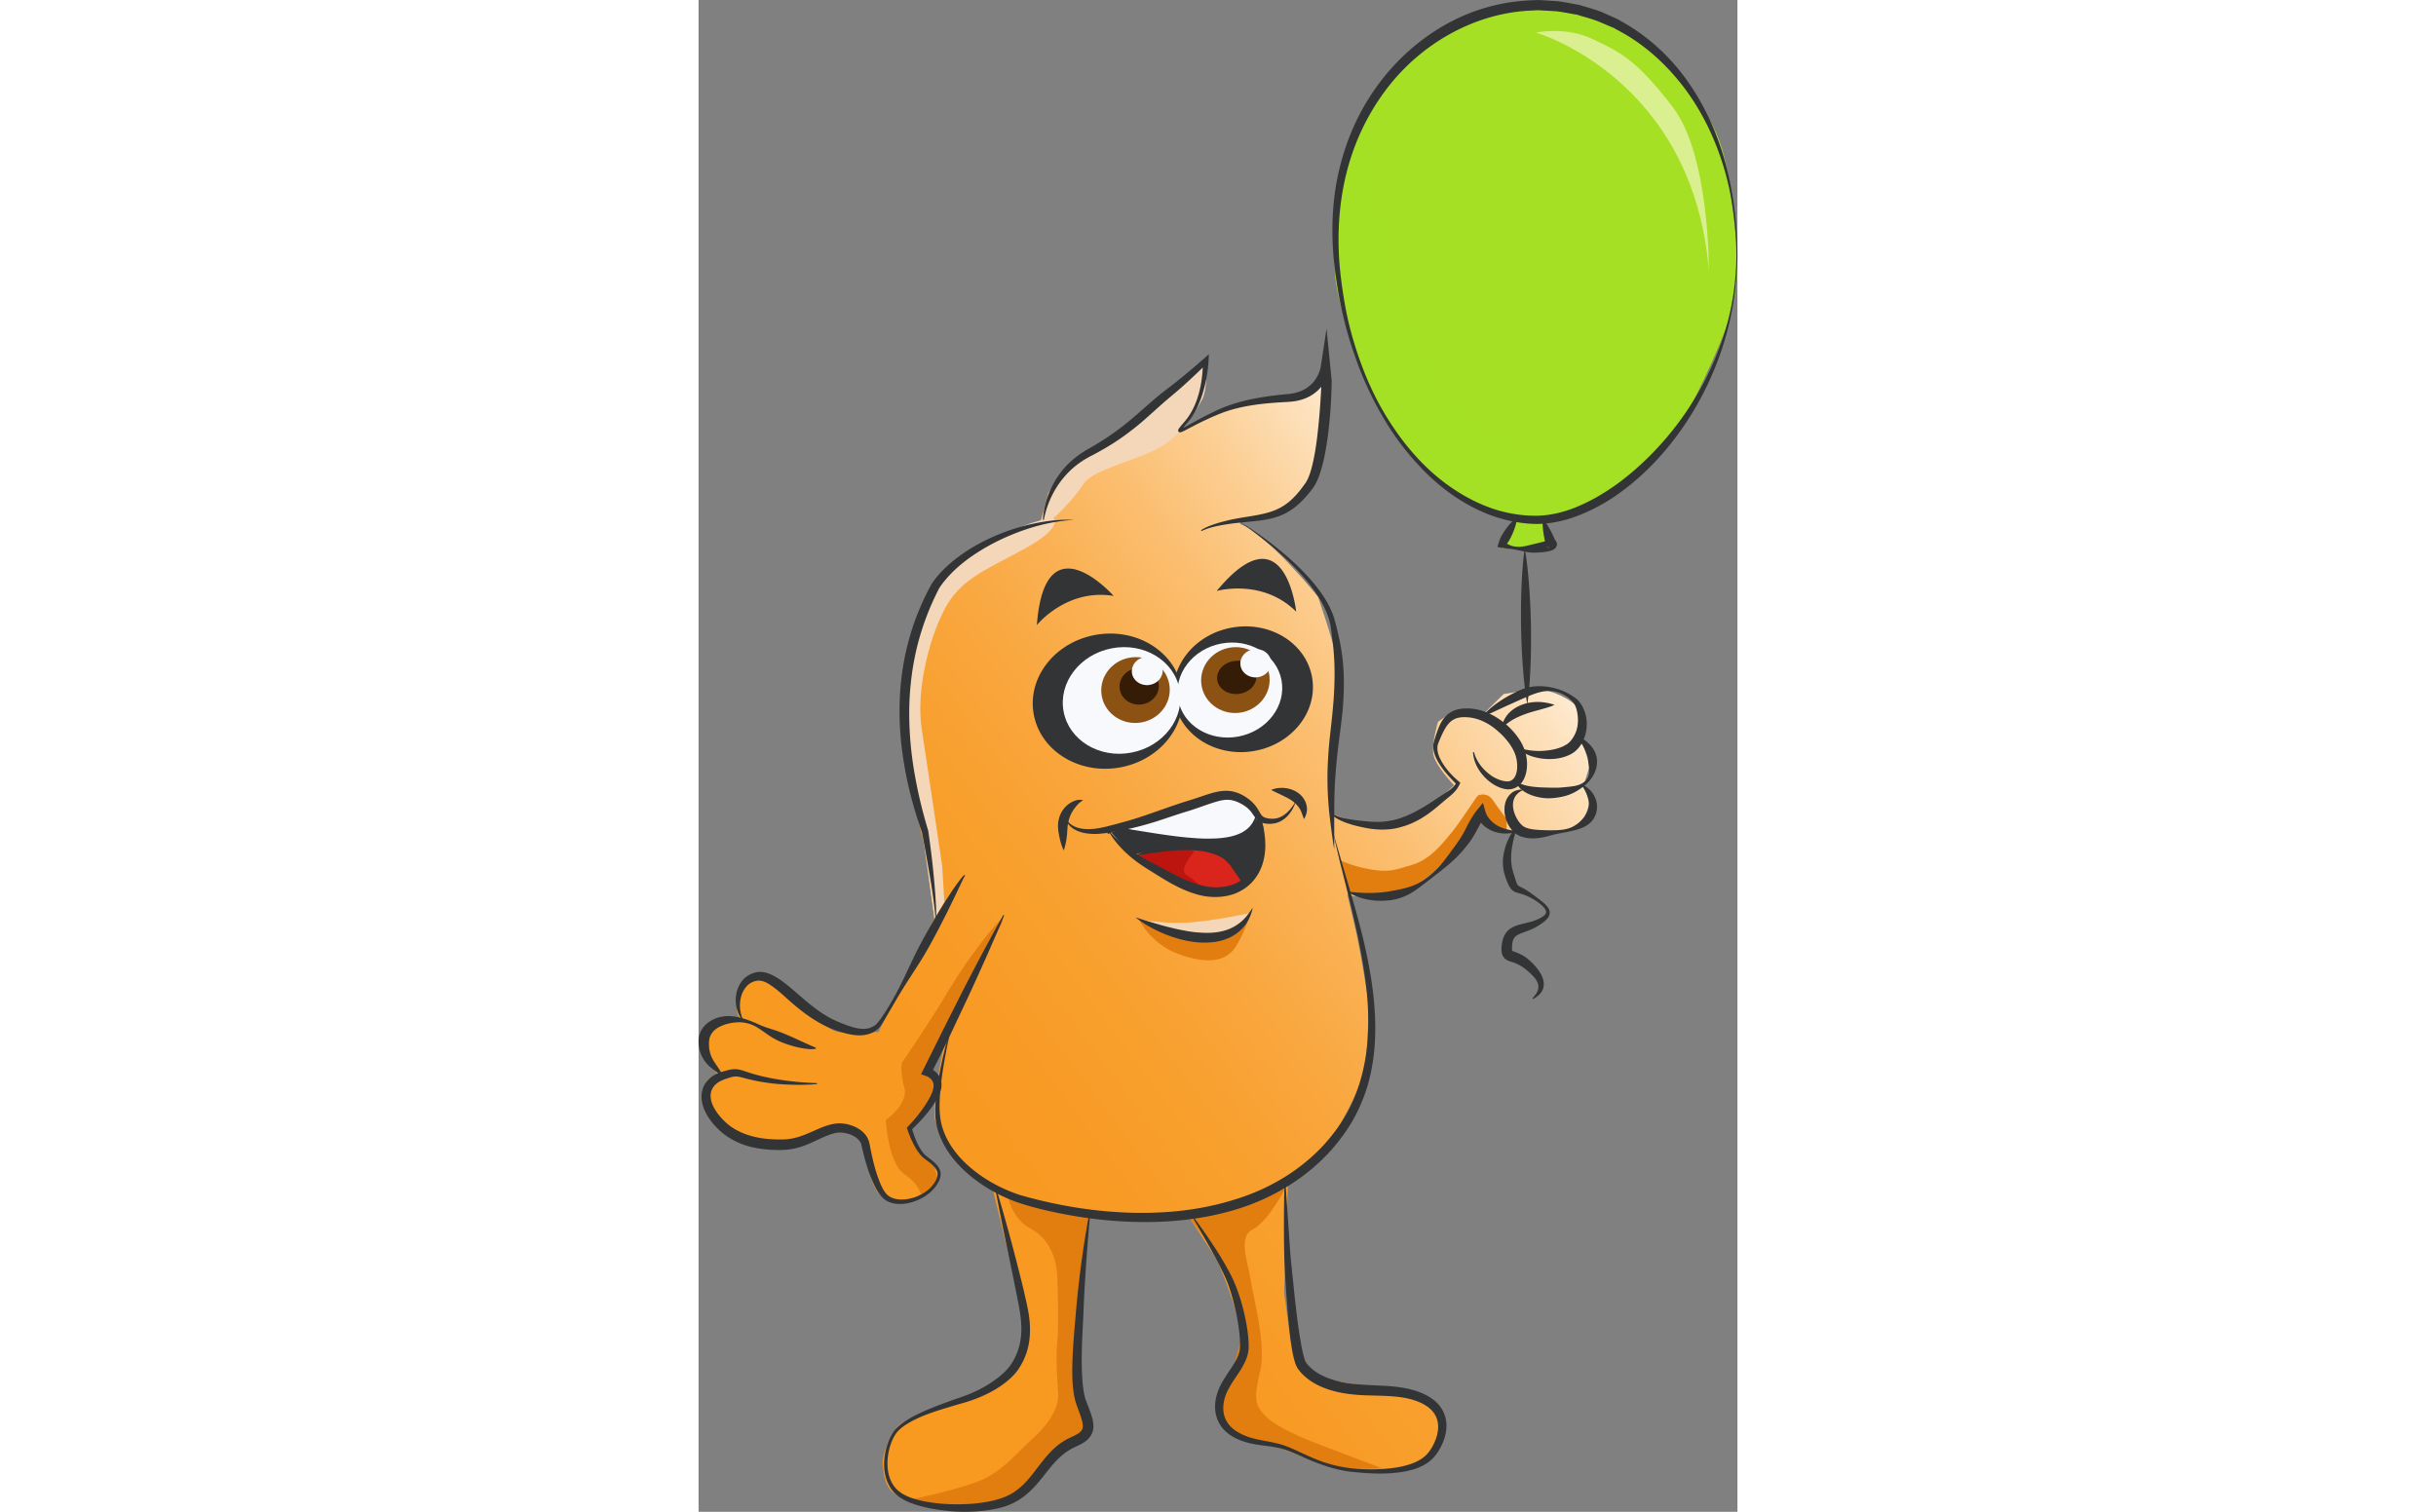 <svg xmlns="http://www.w3.org/2000/svg" viewBox="0 0 209.434 304.828" height="130"><rect x="0" y="0" width="209.434" height="304.828" fill="#808080" stroke="none"/><linearGradient id="a" gradientUnits="userSpaceOnUse" x1="35.863" y1="249.229" x2="189.636" y2="134.703"><stop offset=".025" stop-color="#f89920"/><stop offset=".205" stop-color="#f89a23"/><stop offset=".342" stop-color="#f89f2d"/><stop offset=".464" stop-color="#f9a63d"/><stop offset=".579" stop-color="#fab154"/><stop offset=".688" stop-color="#fbbf72"/><stop offset=".792" stop-color="#fcd097"/><stop offset=".892" stop-color="#fde3c1"/><stop offset=".988" stop-color="#fffaf2"/><stop offset=".99" stop-color="#fffaf3"/></linearGradient><path d="M109.182 104.821s7.595-.776 10.683-3.061c3.087-2.286 4.895-10.992 4.895-10.992l2.282-9.09-1.259-7.728s-1.278 5.57-5.918 6.06c-4.639.49-11.259 1.589-11.259 1.589l-7.907 3.116-3.719 1.948s2.201-5.661 3.719-7.608c1.52-1.948.875-5.104.875-5.104s-.629-.443-3.449 1.955c-2.822 2.399-10.433 8.904-10.654 9.084-.221.181-10.79 6.842-12.362 8.328-1.57 1.486-4.618 6.044-4.618 6.044l-1.593 6.111-9.559 3.142s-8.787 4.806-12.178 9.507c-3.39 4.7-6.285 19.004-6.285 19.004s-.054 12.319.888 17.176c.939 4.857 3.739 16.129 3.739 16.129l2.039 14.757-4.996 9.858-6.266 13.051s-6.224.215-8.019 0c-1.798-.215-4.924-3.03-7.152-4.871-2.232-1.84-7.398-6.901-9.375-6.374-1.976.527-3.316 1.564-3.646 2.254-.331.691-1.199 6.013.917 6.817 2.115.804-1.501-.766-4.091 0-2.592.766-3.61.12-4.017 2.612-.409 2.491-.418 3.301 0 4.147.417.846 3.194 4.289 3.194 4.289s-2.605-.258-2.846 2.396c-.239 2.654-.095 6.821 3.469 8.153 3.563 1.332 6.241 2.223 9.017 3.292 2.589.998 5.658-.27 7.77-1.213l.442-.199s4.156-1.299 6.806-1.11c2.651.188 3.844.438 4.301 2.522.458 2.083 1.914 9.434 3.919 10.407 2.003.974 2.821 1.959 4.844 1.098 2.019-.862 4.427-1.963 5.17-3.336.741-1.372 2.206-2.205.559-3.428-1.649-1.224-4.097-3.836-4.097-3.836l-1.797-4.198 6.192-7.129-1.011-3.42-.938-1.415 4.023-7.015s-3.075 14.251-2.226 17.301c.848 3.05 3.272 7.745 5.389 9.486 2.115 1.742 6.222 4.361 6.222 4.361s3.475 14.131 4.513 19.029c1.041 4.897 2.076 9.159 1.311 11.852-.767 2.692-2.873 6.89-5.808 8.553-2.934 1.663-8.324 3.643-9.841 4.159-1.519.516-8.014 2.858-9.39 4.382-1.376 1.524-3.096 5.674-2.965 7.402.129 1.728.32 5.185 2.972 6.413 2.654 1.228 7.906 2.585 11.021 2.563 3.112-.023 9.692-.441 11.923-2.119 2.229-1.677 4.06-5.955 7.009-7.304 2.95-1.349 6.367-4.63 6.367-4.63s2.031-1.922 1.43-3.239c-.603-1.317-2.725-10.956-2.071-14.871.652-3.915.816-10.609.816-10.609l.879-10.476.756-6.031s5.534.551 6.034.578c.498.026 8.655.047 8.655.047l5.565-.52s4.731 6.903 6.071 9.429c1.341 2.525 4.269 10.856 4.545 13.255.276 2.4.53 5.251-.486 6.96-1.017 1.709-3.629 4.997-3.943 7.06-.315 2.064.16 5.338 1.211 6.268 1.049.93 5.744 2.264 9.628 3.518 3.883 1.254 10.281 4.142 12.737 4.576 2.454.435 9.734 1.218 12.999.746 3.267-.471 7.035-4.28 7.529-6.247.492-1.967.961-5.326-1.325-6.796-2.285-1.469-4.571-2.612-8.979-3.428-4.408-.816-10.938-1.96-11.43-1.96-.489 0-5.061-1.959-5.061-1.959l-2.611-5.877-1.307-9.796.778-22.191 2.943-2.913 5.522-5.424s6.554-10.214 7.15-15.634c.599-5.421.655-12.286.655-12.286s-1.862-11.38-2.472-13.926c-.609-2.546-1.844-7.951-1.844-7.951s.524.662 4.315.485c3.791-.177 6.857-.92 7.531-1.242.674-.322 6.577-4.221 8.789-7.004 2.214-2.783 4.132-6.024 4.132-6.024l1.518-2.5s.277 2.042 2.492 2.8 5.847.851 5.847.851 3.944.637 4.396.506c.451-.131 6.38-.205 7.734-1.749s2.1-4.524 2.1-4.524l-1.182-3.571 1.219-4.016-1.287-3.923-1.525-1.666s1.691-4.82-.221-6.644c-1.914-1.825-6.068-3.265-7.842-3.093-1.773.171-6.5.97-6.5.97l-3.875 3.819s-5.112.444-5.765-.046c-.653-.489-3.591 1.826-3.591 1.826s-1.25 4.099-.952 6.442c.298 2.344 4.182 6.331 4.182 6.331s-3.049 2.952-6.077 5.686c-3.03 2.735-4.236 1.755-7.961 2.409-3.723.653-10.602-2.39-10.602-2.39l-.113-2.671s-.814-4.045-.363-8.504c.45-4.458 1.347-13.954 1.347-13.954s.685-2.896 0-6.471-3.654-12.086-3.654-12.086-10.042-12.572-15.699-14.676" fill="url(#a)"/><path d="M88.829 173.294s5.077 3.879 10.114 5.492c5.035 1.612 8.709.783 10.028 0 1.317-.782.896-5.816-4.987-7.544-5.883-1.729-13.286-.055-15.898 1.285" fill="#da251c"/><path d="M85.284 166.647s6.814 2.599 11.884 3.06c5.067.46 9.307.393 12.63-1.315 3.323-1.708 2.531-4.584 2.531-4.584s-1.439-3.688-5.222-3.453c-3.782.234-18.095 4.079-21.823 6.292z" fill="#f7f9fc"/><path fill="#333436" d="M82.484 167.043l4.859 5.485 7.651-2.464-9.71-2.974-2.8 1.071M112.465 165.16s-.547 1.456-2.668 3.232c-2.12 1.775-3.95 1.395-3.95 1.395l-1.863 1.456 3.123 3.114 2.69 3.927s3.442-3.396 3.71-5.756c.266-2.361 1.135-7.586-1.042-7.368z"/><path d="M99.904 171.719s-3.341 3.672-1.483 4.761c1.855 1.089 3.77 3.229 3.77 3.229l-14.104-6.924c-.001 0 8.617-3.652 11.817-1.066z" fill="#bc140f"/><path d="M101.314 80.917c-.476.69-2.933 5.916-7.754 8.945-4.821 3.028-13.967 4.552-16.032 7.816-2.066 3.266-5.983 6.82-5.983 6.82l-2.647.975s2.449-9.438 6.211-12.155c3.764-2.717 15.345-10.383 15.345-10.383l11.793-10.207c-.001 0 .597 5.97-.933 8.189zM88.739 185.31s4.064.943 9.324.737c5.261-.207 13.185-1.97 13.185-1.97s-4.005 11.587-22.509 1.233z" fill="#f4d7b8"/><path d="M71.545 104.498s2.176 1.757-5.878 6.176c-8.057 4.419-13.062 6.091-16.326 12.657-3.266 6.565-5.444 16.504-4.355 23.617 1.09 7.111 4.137 27.701 4.137 27.701l.434 7.273-2.014 3.265s-2.114-15.591-2.988-21.184c-.875-5.592-5.034-18.691-3.063-25.855 1.973-7.165 3.549-18.902 7.712-22.318 4.165-3.415 15.154-10.825 22.341-11.332z" fill="#f4d7b8"/><path d="M88.739 185.31s2.331 4.936 7.805 6.977c5.475 2.043 9.614 1.874 11.681-1.307 2.065-3.181 3.024-6.903 3.024-6.903s-1.613 9.628-22.51 1.233zM61.209 185.187c-.55.218-5.993 6.531-10.563 14.15-4.572 7.619-9.68 14.99-9.68 14.99s-.358 1.775.524 5.039c.883 3.264-3.754 6.474-3.754 6.474s.477 8.689 3.754 10.902c3.278 2.213 3.437 4.477 3.437 4.477s2.713-1.15 3.036-2.795c.323-1.644-.148-2.952-2.107-5.019-1.959-2.068-3.265-4.681-3.265-4.681l.544-1.959 4.505-4.44.518-4.22-1.758-2.551 7.294-15.455 7.516-14.051M129.15 173.323s2.145 1.243 6.063 1.928c3.918.684 4.897.249 8.707-.894 3.81-1.142 6.422-4.755 8.056-6.703 1.631-1.95 4.898-7.206 5.224-7.3.327-.092 1.851-.637 2.94.996 1.086 1.633 2.78 3.809 2.78 3.809v2.727l-4.751-1.911s-2.122 1.178-3.265 2.811c-1.145 1.632-3.358 3.978-5.249 5.571-1.891 1.593-3.606 3.66-6.534 4.893-2.929 1.233-6.276 1.561-6.276 1.561l-5.713-.738-1.982-6.75zM118.249 239.687s-3.512 6.725-6.524 8.193c-3.013 1.47-1.042 6.368-.476 9.959.564 3.591 3.178 13.225 2.034 18.286-1.142 5.061-1.488 6.857.888 9.306 2.378 2.449 8.503 4.898 10.665 5.714 2.162.816 12.938 4.898 12.938 4.898s-6.368.654-10.939-.816c-4.57-1.469-11.331-3.87-11.331-3.87l-7.659-2.522s-3.343-3.517-3.262-5.39c.082-1.874 2.987-6.993 2.987-6.993l1.797-6.368-1.307-8.979-3.478-7.838-6.104-8.4 19.771-5.18zM62.344 241.218s.815 4.54 4.57 6.498c3.756 1.959 5.226 6.041 5.389 9.469.163 3.428.326 10.286 0 13.551-.327 3.266.053 7.837.189 10.286.137 2.449-1.307 5.551-5.074 8.98-3.769 3.428-6.543 7.183-11.769 8.979-5.224 1.797-13.083 3.44-13.083 3.44s10.321 2.169 14.967 1.162c4.648-1.009 10.63-5.822 10.63-5.822l5.118-5.962 5.555-3.266-2.451-6.693.109-18.125 2.342-18.891-16.492-3.606z" fill="#e27e10"/><path d="M164.909 104.498c-.947-.164-2.974 6.024-2.974 6.024s4.808.368 6.911 0c2.101-.368 2.976-.925 2.976-.925l-1.349-4.125s6.946-.669 13.626-6.058c6.681-5.389 10.766-9.312 13.097-12.637 2.329-3.326 8.913-16.803 10.791-23.255 2.601-8.945 1.041-16.874-.303-27.114-1.342-10.24-5.395-14.337-5.395-14.337l-7.363-9.951s-7.092-7.482-11.309-7.982c-4.213-.5-4.55-3.108-11.544-2.991-6.992.118-18.499 1.769-24.511 6.871-6.011 5.102-14.757 16.358-16.333 21.831-1.577 5.473-3.475 19.893-2.874 26.066.602 6.171 5.367 19.022 6.41 21.262 1.04 2.241 6.748 11.982 8.817 14.263 2.069 2.282 7.578 7.352 9.905 8.678 2.329 1.326 11.422 4.38 11.422 4.38z" fill="#a5e024"/><path d="M135.72 21.574s.255 24.25 3.194 34.341c2.939 10.09 13.866 29.832 23.021 33.185 9.153 3.354 13.877 2.74 20.407.762 6.529-1.979 18.66-9.507 20.962-14.706 2.303-5.199-6.758 16.155-15.41 21.379-8.654 5.225-10.475 7.757-14.299 8.286-3.825.53-6.354.651-6.354.651l-.692 5.049h-4.614l2.486-5.701s-4.816-.766-7.874-2.735c-3.06-1.969-10.255-7.578-12.965-10.646-2.709-3.067-10.872-16.945-11.689-20.864-.814-3.917-4.447-22.456-3.538-27.917.907-5.461 4.17-20.616 7.365-21.084z" opacity=".5" fill="#a5e024"/><path d="M203.667 54.578s.227-23.23-7.283-33.003c-7.512-9.772-10.696-11.078-16.124-13.691-5.428-2.613-11.413-1.306-11.413-1.306s31.656 9.143 34.82 48z" fill="#daef8f"/><g><path d="M75.723 104.821c-5.332.298-10.48 1.883-15.21 4.168-2.362 1.154-4.621 2.51-6.69 4.088-2.059 1.584-3.924 3.423-5.319 5.529l.042-.07a53.568 53.568 0 0 0-4.445 11.683c-1.004 4.05-1.526 8.216-1.622 12.397-.075 4.182.254 8.379.926 12.529a95.832 95.832 0 0 0 2.881 12.307l.018.06.005.032c.447 3.156.851 6.308 1.139 9.48.15 1.584.275 3.171.369 4.76.098 1.587.13 3.188.01 4.773-.023-1.589-.232-3.162-.424-4.735a135.916 135.916 0 0 0-.701-4.702c-.534-3.124-1.077-6.251-1.68-9.356l.023.092c-1.408-4.04-2.585-8.18-3.364-12.411-.788-4.227-1.225-8.539-1.155-12.863.045-4.321.589-8.651 1.683-12.845 1.068-4.2 2.707-8.249 4.798-12.031l.025-.045.017-.025c1.593-2.319 3.671-4.181 5.884-5.764 2.22-1.586 4.622-2.872 7.107-3.926a40.768 40.768 0 0 1 7.699-2.411c2.628-.547 5.316-.846 7.984-.714zM108.505 104.821a72.872 72.872 0 0 1 7.693 5.328c2.446 1.943 4.79 4.035 6.893 6.377 2.075 2.346 4.003 4.946 5.021 8.037.451 1.59.805 3.059 1.131 4.62.303 1.548.568 3.12.687 4.704.276 3.167.172 6.343-.097 9.482-.323 3.154-.799 6.203-1.119 9.277a145.61 145.61 0 0 0-.386 4.614 108.1 108.1 0 0 0-.167 4.633l-.019 4.665c.009 1.559.029 3.121-.006 4.685-.254-1.544-.46-3.091-.66-4.641-.205-1.55-.389-3.106-.498-4.672a64.563 64.563 0 0 1-.041-9.433c.168-3.143.645-6.259.905-9.311.303-3.066.436-6.136.348-9.193-.067-1.528-.16-3.056-.355-4.583l-.296-2.301c-.097-.787-.224-1.519-.444-2.231-.876-2.876-2.612-5.493-4.574-7.859-1.979-2.371-4.226-4.53-6.587-6.548-2.374-2.005-4.837-3.919-7.429-5.65zM97.463 139.128c1.094 7.423-4.718 14.447-12.994 15.689-8.272 1.244-15.865-3.769-16.964-11.192-1.098-7.42 4.717-14.448 12.994-15.688 8.268-1.243 15.866 3.768 16.964 11.191z" fill="#333436"/><path d="M123.734 136.879c1.02 6.911-4.395 13.443-12.091 14.6-7.691 1.156-14.759-3.504-15.78-10.411-1.021-6.905 4.388-13.442 12.085-14.597 7.697-1.155 14.76 3.504 15.786 10.408z" fill="#333436"/><path d="M96.975 138.989c1.094 5.81-3.248 11.521-9.705 12.759-6.453 1.24-12.577-2.464-13.677-8.274-1.097-5.806 3.249-11.52 9.705-12.754 6.458-1.242 12.579 2.458 13.677 8.269z" fill="#f7f9fc"/><path d="M117.518 137.138c.975 5.171-2.895 10.26-8.643 11.362-5.753 1.105-11.207-2.195-12.181-7.365-.978-5.176 2.891-10.262 8.642-11.368 5.754-1.101 11.206 2.199 12.182 7.371z" fill="#f7f9fc"/><path d="M115.102 136.448c.352 3.648-2.442 6.908-6.244 7.282-3.795.37-7.161-2.286-7.514-5.932-.346-3.647 2.445-6.906 6.24-7.278 3.802-.373 7.166 2.283 7.518 5.928zM94.965 138.459c.351 3.648-2.441 6.908-6.244 7.281-3.794.37-7.16-2.285-7.514-5.931-.347-3.647 2.444-6.906 6.241-7.278 3.801-.374 7.165 2.283 7.517 5.928z" fill="#8c5214"/><path d="M112.44 136.205c.177 1.84-1.449 3.499-3.627 3.718-2.181.211-4.094-1.106-4.271-2.944-.179-1.843 1.446-3.503 3.629-3.721 2.181-.211 4.093 1.105 4.269 2.947zM92.778 137.987c.194 2.03-1.415 3.841-3.595 4.061-2.182.211-4.109-1.257-4.304-3.285-.196-2.032 1.413-3.846 3.596-4.063 2.181-.211 4.107 1.258 4.303 3.287z" fill="#351c06"/><path d="M115.424 133.425c.153 1.571-1.111 2.981-2.822 3.149-1.71.166-3.218-.973-3.369-2.541-.151-1.575 1.113-2.982 2.822-3.152 1.711-.167 3.221.971 3.369 2.544zM93.548 134.981c.152 1.573-1.113 2.982-2.824 3.151-1.71.166-3.216-.974-3.367-2.541-.152-1.575 1.111-2.983 2.822-3.152 1.711-.168 3.219.969 3.369 2.542z" fill="#f7f9fc"/><path d="M104.452 119.161s9.172-2.622 16.028 4.17c0 0-2.229-20.85-16.028-4.17zM68.201 126.034s5.961-7.444 15.484-5.876c0 0-13.886-15.715-15.484 5.876zM69.412 104.814c.255-3.953 1.91-7.851 4.68-10.835 1.376-1.478 3.098-2.715 4.823-3.654a58.439 58.439 0 0 0 4.882-3.125c3.174-2.205 5.921-4.907 8.984-7.456 1.568-1.274 3.113-2.376 4.621-3.632 1.509-1.232 3-2.503 4.459-3.793l1.022-.905-.072 1.314a27.95 27.95 0 0 1-1.059 6.169 19.589 19.589 0 0 1-1.073 2.934c-.408.961-.949 1.866-1.558 2.72-.326.412-.653.831-.986 1.209l-.484.584-.222.292c-.065.077-.144.24-.13.194-.004.026.013-.105-.036-.152-.037-.05-.087-.109-.159-.118-.055-.015-.053-.002-.043-.008.032-.008.08-.025.133-.047a5.17 5.17 0 0 0 .326-.152l.67-.353 1.349-.738c1.81-.981 3.625-1.932 5.519-2.793 3.841-1.664 7.993-2.399 12.091-2.855l1.54-.148c.501-.047.956-.106 1.42-.212.917-.203 1.784-.548 2.53-1.054a6.456 6.456 0 0 0 1.86-1.915c.474-.738.829-1.677.947-2.453l1.153-7.566.754 7.611.28 2.825.004.038-.001.062c-.059 3.883-.315 7.727-.841 11.581-.279 1.924-.599 3.848-1.121 5.763-.267.956-.573 1.911-1.01 2.859a8.35 8.35 0 0 1-.808 1.405c-.306.389-.598.786-.916 1.168-1.272 1.514-2.761 2.954-4.592 3.909-1.835.948-3.843 1.32-5.758 1.541-1.933.225-3.825.356-5.708.625-1.864.293-3.788.614-5.476 1.424l-.117-.162c.828-.56 1.737-.897 2.656-1.212.92-.308 1.856-.558 2.799-.78 1.884-.462 3.815-.691 5.673-1.032 1.865-.331 3.668-.807 5.203-1.722 1.547-.897 2.817-2.227 3.94-3.691l.821-1.124c.213-.338.414-.697.577-1.109.337-.807.59-1.693.804-2.591.43-1.801.721-3.669.949-5.544.45-3.753.716-7.569.884-11.35l.003.099-.155-2.834 1.907.045c-.223 1.245-.667 2.24-1.302 3.222a7.871 7.871 0 0 1-2.461 2.389c-.978.607-2.068.981-3.158 1.176-.54.101-1.106.15-1.626.178l-1.524.092c-4.044.257-8.109.728-11.879 2.175-1.881.734-3.738 1.613-5.549 2.548l-1.362.711-.692.355a5.175 5.175 0 0 1-.372.168 1.612 1.612 0 0 1-.231.075c-.05.009-.116.027-.232.006-.095-.028-.193-.083-.233-.169-.052-.078-.058-.241-.046-.245.081-.295.164-.34.244-.472l.246-.317.502-.594c.352-.385.645-.782.951-1.176 2.317-3.289 3.038-7.52 3.058-11.463l.95.409a140.73 140.73 0 0 1-4.287 4.071c-1.435 1.337-3.012 2.612-4.456 3.848-1.446 1.279-2.888 2.609-4.385 3.908a57.594 57.594 0 0 1-4.734 3.635c-1.647 1.123-3.369 2.126-5.12 3.056-1.748.874-3.307 1.866-4.682 3.192-2.743 2.597-4.647 6.159-5.358 9.981l-.2-.015zM77.528 161.351c-.911.528-1.495 1.283-1.99 2.003a6.767 6.767 0 0 0-.978 2.327 3.696 3.696 0 0 0-.114.626c-.047.209-.054.427-.071.647-.049.423-.05.985-.113 1.473-.114 1.011-.278 2.025-.652 3.047-.463-.986-.716-1.981-.919-2.978-.092-.517-.184-.958-.213-1.54a5.676 5.676 0 0 1 .133-1.717 5.306 5.306 0 0 1 1.781-2.952c.882-.7 2.028-1.233 3.136-.936z" fill="#333436"/><path d="M73.854 164.568c.352 1.057 1.225 1.819 2.192 2.185.973.384 2.042.466 3.094.401 1.055-.035 2.109-.267 3.147-.509 1.058-.278 2.125-.541 3.176-.841 4.227-1.118 8.242-2.765 12.513-4.128 1.052-.322 2.077-.646 3.122-1.001 1.046-.343 2.096-.726 3.253-.984 1.139-.266 2.465-.359 3.702-.016 1.236.341 2.257.958 3.202 1.732.463.397.899.855 1.241 1.36.349.495.613 1.027.863 1.407.253.374.524.593.97.731.427.122.981.202 1.456.173.985.01 1.947-.46 2.742-1.149.798-.695 1.455-1.595 1.955-2.579-.306 1.063-.807 2.095-1.562 2.969-.738.869-1.815 1.581-3.047 1.736-.621.096-1.183.071-1.828-.038-.634-.102-1.33-.531-1.729-1.049-.411-.504-.659-.955-.979-1.339a5.435 5.435 0 0 0-1.057-1.004c-.799-.561-1.747-1.042-2.649-1.25-.912-.205-1.848-.114-2.841.158-1.981.537-4.1 1.411-6.221 2.051-2.091.623-4.149 1.364-6.27 2.041-2.125.66-4.288 1.259-6.471 1.689a74.642 74.642 0 0 1-3.278.607c-1.128.148-2.262.29-3.416.208-1.141-.077-2.316-.294-3.332-.883-1.019-.554-1.81-1.57-1.948-2.678z" fill="#333436"/><path d="M115.438 159.283c.867-.396 1.796-.471 2.72-.392.92.101 1.863.38 2.693.97.829.576 1.497 1.503 1.712 2.509.253 1.012-.039 2.01-.518 2.79-.348-.897-.524-1.66-.954-2.237-.383-.583-.834-1.022-1.393-1.429-.559-.404-1.231-.742-1.944-1.089-.719-.353-1.483-.685-2.316-1.122zM113.46 165.16c.54 1.852.848 3.795.786 5.782-.08 1.972-.563 4.033-1.756 5.768-1.141 1.764-2.97 3.065-5.004 3.689-2.004.584-4.17.598-6.168.157-4.026-.941-7.327-3.161-10.56-5.176-3.307-2.009-6.434-4.684-8.274-8.108 2.529 2.928 5.691 5.036 9.056 6.758 1.713.884 3.363 1.848 5.061 2.652 1.68.833 3.392 1.553 5.145 1.922 1.74.419 3.53.403 5.231-.023 1.662-.413 3.171-1.415 4.255-2.784 1.098-1.371 1.747-3.123 2.043-4.955.321-1.839.292-3.754.185-5.682zM88.086 184.97c2.174.684 4.3 1.343 6.433 1.904 1.072.258 2.131.534 3.203.718 1.066.204 2.133.38 3.197.435 2.116.173 4.247.041 6.139-.75a8.958 8.958 0 0 0 2.61-1.681c.783-.732 1.421-1.63 2.056-2.585a9.196 9.196 0 0 1-1.306 3.219 8.383 8.383 0 0 1-2.657 2.441c-1.052.635-2.243 1.002-3.427 1.216-1.193.189-2.39.204-3.568.134-2.354-.198-4.611-.809-6.738-1.671-2.123-.868-4.148-1.961-5.942-3.38z" fill="#333436"/><path d="M88.086 172.528c1.881-1.135 3.954-1.91 6.095-2.439 2.144-.53 4.389-.757 6.663-.561 2.245.252 4.614.982 6.351 2.636.866.807 1.517 1.807 1.961 2.854.435 1.058.61 2.176.642 3.267-.466-.999-.883-1.972-1.505-2.799a9.15 9.15 0 0 0-2.092-2.118 9.095 9.095 0 0 0-2.629-1.268 13.493 13.493 0 0 0-2.929-.583c-2.017-.212-4.102-.096-6.196.104-2.097.223-4.203.552-6.361.907zM61.619 184.579c-1.12 2.714-2.303 5.397-3.479 8.084a626.618 626.618 0 0 1-3.632 8.008l-3.746 7.951a209.269 209.269 0 0 1-3.913 7.867l-.522-1.222c.76.285 1.329.663 1.845 1.257.501.581.809 1.381.808 2.138.009.758-.202 1.439-.464 2.053-.273.58-.572 1.131-.91 1.649a23.822 23.822 0 0 1-2.221 2.906 34.574 34.574 0 0 1-2.532 2.592l.129-.472c.377 1.411.9 2.837 1.637 4.096.374.629.791 1.218 1.36 1.645.583.466 1.211.901 1.778 1.461.558.532 1.086 1.323 1.042 2.205-.028.867-.428 1.611-.869 2.249-.913 1.311-2.228 2.263-3.659 2.896-1.435.617-3.026.99-4.661.746-.809-.117-1.64-.426-2.304-1.006-.653-.579-1.093-1.27-1.489-1.957-1.47-2.801-2.284-5.75-2.961-8.762l-.011-.081c-.38-1.796-3.402-2.929-5.465-2.379-2.29.55-4.618 2.185-7.391 2.908-1.362.385-2.904.51-4.238.462a24.561 24.561 0 0 1-4.15-.4c-2.758-.492-5.51-1.739-7.579-3.748-1.033-.991-1.937-2.111-2.607-3.436-.65-1.304-1.073-2.913-.643-4.52.417-1.62 1.766-2.828 3.146-3.358.723-.3 1.308-.449 2.021-.641.674-.178 1.534-.279 2.299-.091.746.169 1.342.409 1.974.603a37.26 37.26 0 0 0 1.885.548c1.271.333 2.557.595 3.86.803 2.602.441 5.253.67 7.907.76l.008.2c-2.668.218-5.35.174-8.032-.041a41.483 41.483 0 0 1-4.004-.571 37.316 37.316 0 0 1-1.983-.442c-.651-.158-1.314-.365-1.876-.45-.548-.089-1.042-.001-1.646.174-.564.176-1.262.403-1.756.644-1.067.478-1.827 1.316-2.058 2.312-.239 1.002.054 2.154.617 3.185.572 1.033 1.38 1.999 2.277 2.835 1.794 1.695 4.13 2.656 6.588 3.135 1.234.237 2.506.347 3.79.373 1.325.033 2.466-.018 3.681-.327 1.197-.295 2.371-.785 3.581-1.319 1.208-.527 2.467-1.13 3.934-1.441.73-.144 1.515-.218 2.29-.098.779.096 1.45.299 2.161.597 1.371.614 2.747 1.704 3.046 3.583l-.011-.081c.553 2.892 1.216 5.872 2.409 8.513.32.64.677 1.26 1.137 1.709.457.446 1.086.731 1.762.863 1.36.278 2.853.039 4.204-.483 1.337-.554 2.601-1.391 3.427-2.574.419-.587.756-1.247.779-1.905.047-.661-.347-1.261-.866-1.75-.516-.499-1.14-.924-1.744-1.392-.646-.485-1.158-1.124-1.573-1.779-.827-1.33-1.431-2.738-1.938-4.214l-.085-.247.214-.226c1.594-1.686 3.095-3.54 4.216-5.524.282-.494.518-1.006.721-1.513.173-.487.277-.976.243-1.408a1.854 1.854 0 0 0-.477-1.106c-.26-.305-.733-.579-1.085-.696l-.97-.321.447-.901 3.907-7.869 3.952-7.846a625.68 625.68 0 0 1 4.066-7.789c1.389-2.579 2.772-5.162 4.219-7.713l.183.089z" fill="#333436"/><path d="M23.681 211.433c-.818.218-1.525.079-2.261.002a17.21 17.21 0 0 1-2.138-.443c-1.395-.388-2.772-.858-4.038-1.569-1.267-.699-2.411-1.674-3.621-2.381a7.032 7.032 0 0 0-3.965-.899c-1.35.092-2.641.438-3.684 1.032-.522.296-.965.677-1.26 1.117a2.902 2.902 0 0 0-.563 1.419c-.057.239-.046.558-.055.872.015.305.018.617.068.913.082.601.254 1.182.523 1.753.27.572.646 1.128 1.052 1.716.4.578.865 1.22 1.059 1.959l-.179.09c-.951-1.001-2.283-1.618-3.265-2.925a6.236 6.236 0 0 1-1.083-2.174c-.13-.393-.178-.796-.233-1.196-.036-.397-.064-.789-.008-1.257.012-.451.181-.888.32-1.319.21-.404.411-.819.722-1.143.27-.364.625-.618.952-.9.362-.219.712-.468 1.097-.612.747-.359 1.54-.513 2.317-.601a8.99 8.99 0 0 1 2.297.163c1.485.299 2.855.808 4.183 1.418 1.305.623 2.675.984 4.01 1.437 2.617.947 5.153 2.287 7.697 3.335l.056.193z" fill="#333436"/><path d="M53.717 176.577c-.153.218-.354.623-.512.948l-.498 1.037-.99 2.082a191.064 191.064 0 0 1-2.031 4.141c-1.387 2.744-2.806 5.473-4.391 8.113-1.609 2.627-3.352 5.18-4.94 7.818l-2.332 3.994c-.392.668-.778 1.333-1.22 2.005-.472.737-1.186 1.255-1.984 1.597-1.63.678-3.407.478-4.944.099-.785-.186-1.531-.436-2.274-.689a18.577 18.577 0 0 1-2.224-.946c-2.885-1.457-5.358-3.461-7.654-5.522-1.114-1.021-2.261-2.015-3.431-2.769-.585-.371-1.18-.644-1.753-.732-.568-.092-1.151.022-1.758.301-1.111.505-1.955 1.757-2.26 3.142a6.795 6.795 0 0 0 .414 4.315l-.172.103c-.942-1.261-1.397-2.929-1.242-4.575a6.593 6.593 0 0 1 .704-2.418c.4-.761.996-1.491 1.812-1.955.743-.441 1.705-.764 2.675-.688.963.079 1.81.432 2.549.83 1.481.814 2.672 1.848 3.87 2.847 2.305 2 4.56 4.019 7.121 5.458.639.359 1.301.67 1.976.955.694.292 1.398.559 2.09.802 1.381.465 2.814.798 4.12.416.633-.193 1.27-.558 1.679-1.092.473-.563.912-1.199 1.326-1.84a57.502 57.502 0 0 0 2.346-3.958c1.458-2.705 2.688-5.537 4.045-8.298 1.379-2.749 2.909-5.418 4.492-8.06.794-1.32 1.606-2.63 2.462-3.917a56.91 56.91 0 0 1 1.314-1.914l.702-.933c.266-.309.434-.604.862-.89l.051.193zM51.312 205.561c-.868 3.597-1.611 7.225-2.159 10.872-.264 1.824-.472 3.657-.542 5.485-.074 1.832.006 3.642.523 5.344 1.017 3.433 3.406 6.338 6.195 8.595 2.809 2.27 6.072 3.979 9.497 5.107 6.981 2.006 14.315 3.264 21.614 3.535 7.303.274 14.675-.437 21.603-2.623 6.941-2.09 13.368-5.906 18.223-11.272 2.403-2.692 4.447-5.704 5.825-9.04 1.422-3.312 2.255-6.868 2.662-10.477.76-7.257-.275-14.635-1.772-21.837-1.455-7.236-3.551-14.353-5.099-21.596 1.98 7.132 4.258 14.172 6.043 21.384 1.704 7.207 2.938 14.661 2.344 22.192-.325 3.746-1.096 7.503-2.591 11.002-1.423 3.526-3.567 6.742-6.064 9.582-5.046 5.676-11.778 9.735-18.977 11.964-7.221 2.239-14.812 2.879-22.276 2.545a87.91 87.91 0 0 1-11.138-1.231c-3.691-.647-7.3-1.448-10.906-2.647-3.57-1.275-6.926-3.138-9.818-5.594-2.867-2.44-5.341-5.575-6.352-9.314-.518-1.867-.488-3.817-.338-5.667.153-1.866.444-3.706.789-5.53.697-3.648 1.62-7.242 2.714-10.779z" fill="#333436"/><path d="M60.012 239.663c2.012 6.674 3.808 13.398 5.46 20.175.389 1.706.802 3.386 1.096 5.164.272 1.778.35 3.62.086 5.454a13.238 13.238 0 0 1-1.904 5.196c-1.002 1.661-2.469 2.856-3.946 3.878-1.501 1.014-3.12 1.807-4.782 2.455-1.672.665-3.379 1.08-5.03 1.583-3.3 1.001-6.685 1.993-9.511 3.902-.688.486-1.337 1.043-1.781 1.725-.457.689-.796 1.482-1.056 2.286-.496 1.621-.699 3.346-.464 5.009.231 1.648.971 3.249 2.277 4.238 1.26 1.011 2.939 1.511 4.583 1.892 3.335.701 6.8.826 10.186.581 3.361-.314 6.802-.939 9.267-3.011 2.576-2.004 4.158-5.154 6.803-7.776.665-.645 1.389-1.259 2.195-1.76.402-.252.807-.499 1.241-.693l1.166-.555c.701-.342 1.246-.783 1.44-1.195.198-.399.152-1.053-.057-1.821-.199-.756-.499-1.559-.798-2.367l-.229-.61-.222-.688c-.162-.466-.221-.92-.333-1.381-.313-1.824-.377-3.609-.359-5.379.039-3.539.355-7.018.657-10.488a209.254 209.254 0 0 1 2.743-20.728l.198.027c-.603 6.946-1.133 13.852-1.381 20.811-.181 3.47-.372 6.939-.29 10.362.053 1.705.146 3.41.446 5.015.103.382.161.797.297 1.15l.186.552.239.608c.317.818.645 1.641.906 2.564.132.458.232.962.263 1.513a3.86 3.86 0 0 1-.332 1.772c-.592 1.169-1.575 1.756-2.412 2.186l-1.191.565c-.364.158-.7.367-1.037.575-.672.418-1.3.913-1.891 1.469-2.374 2.206-4.089 5.462-7.082 7.75-1.445 1.154-3.249 1.977-5.003 2.387-1.768.438-3.552.642-5.329.731a33.576 33.576 0 0 1-5.317-.16c-1.762-.185-3.513-.476-5.231-.941-1.699-.482-3.449-1.059-4.876-2.298-1.426-1.215-2.188-3.029-2.418-4.801-.222-1.796.025-3.6.573-5.293.298-.841.634-1.668 1.126-2.436.503-.786 1.198-1.389 1.918-1.911 1.442-1.062 3.045-1.819 4.651-2.525 1.608-.709 3.25-1.322 4.894-1.909 1.646-.603 3.306-1.105 4.835-1.814a24.225 24.225 0 0 0 4.366-2.528c1.348-.98 2.581-2.112 3.384-3.446a12.342 12.342 0 0 0 1.672-4.532c.542-3.243-.28-6.605-.945-10.019-1.367-6.81-2.846-13.614-4.14-20.459l.193-.051zM99.814 245.43a100.938 100.938 0 0 1 3.02 4.265c.975 1.444 1.94 2.9 2.822 4.411.882 1.511 1.758 3.033 2.447 4.697a36.299 36.299 0 0 1 1.662 5.037c.433 1.714.785 3.448.992 5.225.094.891.161 1.787.13 2.729-.021 1.005-.343 1.988-.738 2.838-.813 1.715-1.924 3.073-2.783 4.507-.436.719-.816 1.427-1.091 2.163a7.592 7.592 0 0 0-.481 2.284c-.092 1.539.426 3.05 1.555 4.131.543.546 1.234.995 1.967 1.369.729.374 1.507.663 2.317.888 1.62.454 3.36.65 5.081 1.089 1.746.402 3.355 1.192 4.919 1.918 1.579.722 3.148 1.445 4.791 1.96a26.7 26.7 0 0 0 5.025 1.09c1.699.199 3.44.261 5.156.214 1.718-.045 3.431-.196 5.088-.537 1.638-.365 3.264-.916 4.505-1.899 1.201-.937 2.033-2.462 2.541-3.955.499-1.507.515-3.14-.183-4.421-.668-1.301-1.975-2.206-3.475-2.805-2.998-1.212-6.466-1.157-9.943-1.27-3.484-.083-7.22-.48-10.572-2.209a11.797 11.797 0 0 1-2.349-1.62 9.056 9.056 0 0 1-1.015-1.055c-.162-.187-.299-.392-.448-.597-.137-.259-.296-.548-.39-.796-.623-1.87-.829-3.57-1.064-5.33-.429-3.488-.685-6.963-.919-10.438a178.755 178.755 0 0 1-.28-5.222c-.054-1.75-.072-3.488-.087-5.229-.02-3.48.02-6.959.104-10.438l.2-.005.707 10.406c.113 1.732.23 3.466.381 5.186l.533 5.172c.353 3.449.729 6.9 1.268 10.296.284 1.67.565 3.435 1.067 4.859.065.155.129.242.18.375.11.143.215.3.342.439.24.288.513.556.804.808a9.675 9.675 0 0 0 1.955 1.299c1.424.723 3.002 1.221 4.634 1.513 1.627.309 3.313.407 5.034.503 3.417.194 7.094.148 10.586 1.618.866.353 1.682.84 2.461 1.437a6.665 6.665 0 0 1 1.865 2.316c.443.91.646 1.922.64 2.902-.01.983-.218 1.929-.533 2.816-.319.887-.746 1.72-1.26 2.49-.497.751-1.194 1.517-1.969 2.052-1.567 1.101-3.366 1.577-5.117 1.879-3.538.551-7.049.327-10.535-.055-3.503-.44-6.838-1.718-9.994-3.157-1.598-.699-3.163-1.396-4.832-1.707-1.67-.33-3.411-.425-5.168-.81-1.756-.4-3.501-1.041-4.968-2.311-1.476-1.25-2.331-3.271-2.268-5.207.019-1.931.759-3.803 1.711-5.319.922-1.547 2.005-2.924 2.708-4.347.34-.716.58-1.419.605-2.16.038-.794-.009-1.638-.087-2.474a40.454 40.454 0 0 0-.809-5.037c-.382-1.664-.819-3.32-1.387-4.925-.559-1.583-1.34-3.129-2.131-4.66-1.604-3.06-3.33-6.078-5.092-9.074l.165-.112zM127.746 163.959c.373.366.967.574 1.501.76.551.182 1.124.309 1.701.412 1.153.212 2.322.347 3.495.459.582.039 1.189.118 1.751.113l.85.026.846-.047c1.123-.092 2.237-.284 3.312-.632 2.155-.679 4.16-1.802 6.142-3.057l2.998-1.977c.508-.318.973-.617 1.403-.99.416-.348.84-.814 1.018-1.213l.113.389c-1.568-1.551-3.059-3.159-4.092-5.161-.482-.993-.87-2.176-.557-3.414.319-1.085.641-2.08 1.081-3.145.445-1.025 1.115-2.152 2.248-2.822 1.108-.712 2.404-.83 3.563-.818 2.394.049 4.658 1.009 6.53 2.336a14.388 14.388 0 0 1 2.582 2.304c.763.871 1.461 1.818 1.963 2.918a8.958 8.958 0 0 1 .826 3.537c.009 1.212-.188 2.481-.918 3.64-.376.569-.945 1.08-1.63 1.345-.682.277-1.423.283-2.046.136-1.234-.27-2.244-.881-3.148-1.607-1.76-1.464-3.026-3.553-3.157-5.785l.198-.025c.538 2.064 1.994 3.749 3.659 4.859.836.541 1.807.926 2.704 1.035.887.133 1.484-.245 1.888-.917.391-.708.517-1.665.448-2.599a6.875 6.875 0 0 0-.726-2.704c-.867-1.716-2.284-3.252-3.855-4.479-1.587-1.225-3.454-2.085-5.398-2.207-.974-.069-1.937-.009-2.706.396-.784.377-1.409 1.118-1.91 2.009-.492.882-.939 1.913-1.315 2.868-.322.857-.133 1.914.289 2.852.866 1.893 2.353 3.54 3.963 4.884l.206.172-.092.218c-.56 1.324-1.528 2.128-2.485 2.902-.904.736-1.805 1.542-2.757 2.302-1.894 1.523-4.084 2.845-6.536 3.495-2.41.745-5.091.653-7.436.157a24.734 24.734 0 0 1-3.537-.924 13.092 13.092 0 0 1-1.695-.729c-.541-.298-1.095-.597-1.461-1.185l.179-.087zM131.168 179.803c2.826.331 5.563.363 8.206-.095 1.316-.228 2.635-.481 3.931-.883a11.954 11.954 0 0 0 3.677-1.916c2.268-1.673 3.851-4.087 5.491-6.29.802-1.114 1.578-2.29 2.144-3.431.316-.641.655-1.28 1.009-1.916l.587-.933c.219-.326.385-.586.708-.983l1.207-1.482.521 1.828c.048.169.187.5.326.745.155.257.322.514.527.743.387.482.885.873 1.434 1.22.564.319 1.189.58 1.86.76.332.106.681.157 1.03.24.352.042.71.086 1.075.145l.017.199a9.344 9.344 0 0 1-2.237.31 7.37 7.37 0 0 1-2.322-.383 6.509 6.509 0 0 1-2.115-1.252c-.625-.591-1.13-1.19-1.513-2.124l1.728.347c-.111.162-.323.503-.477.777l-.488.897c-.343.596-.662 1.21-.993 1.828-.778 1.352-1.675 2.475-2.629 3.578-1.913 2.196-4.286 3.893-6.521 5.657-1.143.859-2.25 1.783-3.517 2.563a11.017 11.017 0 0 1-4.179 1.532c-2.946.401-6.018-.02-8.557-1.494l.07-.187z" fill="#333436"/><path d="M158.107 144.323c1.189-1.381 2.651-2.449 4.163-3.411a26.4 26.4 0 0 1 2.353-1.3c.788-.392 1.648-.767 2.568-.989 1.837-.447 3.775-.289 5.529.173.885.229 1.735.57 2.542 1.001.407.21.791.462 1.175.717.186.14.372.262.565.414.204.169.38.354.537.547 1.221 1.559 1.706 3.559 1.454 5.535a7.552 7.552 0 0 1-.944 2.848c-.445.85-1.308 1.76-2.225 2.223-1.855.941-3.805 1.094-5.662.889-1.838-.223-3.721-.849-5.035-2.155l.117-.162c.801.365 1.636.55 2.472.656.836.099 1.672.143 2.502.086 1.639-.106 3.31-.432 4.566-1.177.651-.357 1.029-.773 1.475-1.439a6.075 6.075 0 0 0 .869-2.077c.161-.75.188-1.541.111-2.33-.086-.781-.247-1.593-.605-2.283a2.942 2.942 0 0 0-.301-.469c-.124-.152-.286-.302-.431-.451a6.175 6.175 0 0 0-.987-.792 6.364 6.364 0 0 0-2.337-.952c-1.688-.323-3.378.173-4.889.783-1.492.613-3.115 1.376-4.685 2.067l-4.77 2.201-.127-.153z" fill="#333436"/><path d="M172.546 142.069c-.462.346-1.005.441-1.489.617l-1.454.411c-.948.259-1.867.498-2.736.808-.871.307-1.697.655-2.512 1.093-.812.451-1.546 1.031-2.42 1.715.131-1.081.66-2.122 1.441-2.946.797-.802 1.795-1.393 2.841-1.753 1.048-.368 2.142-.496 3.208-.474.534.009 1.063.085 1.583.171.525.094 1.017.267 1.538.358zM177.549 148.637c1.056.436 1.926 1.171 2.631 2.106.346.474.632 1.019.8 1.642.189.672.16 1.215.109 1.784-.111 1.158-.687 2.325-1.417 3.184-.718.892-1.643 1.533-2.606 2.131a9.334 9.334 0 0 1-3.143 1.19c-1.098.221-2.226.346-3.351.249-1.122-.104-2.244-.367-3.291-.858a6.326 6.326 0 0 1-1.473-.935c-.436-.401-.825-.887-.983-1.448l.17-.106c.854.633 1.792.833 2.767.99.968.146 1.951.204 2.936.226.984.025 1.976.068 2.973.01.989-.081 1.997-.156 2.993-.335.976-.189 1.969-.647 2.488-1.493.545-.85.41-1.866.274-2.808l-.166-1.365c-.079-.405-.232-.834-.416-1.273-.381-.88-.908-1.763-1.423-2.737l.128-.154z" fill="#333436"/><path d="M178.22 158.238a5.042 5.042 0 0 1 2.774 3.335c.405 1.53-.114 3.397-1.349 4.42-1.215 1.043-2.697 1.328-4.03 1.643-.675.152-1.365.273-2.031.396-.664.118-1.319.3-1.985.469-1.325.353-2.717.664-4.246.497a6.758 6.758 0 0 1-1.152-.211c-.193-.05-.382-.126-.573-.191-.203-.097-.41-.205-.612-.316-.758-.48-1.277-1.132-1.685-1.812-.761-1.376-1.085-2.984-.702-4.559.195-.781.657-1.527 1.28-2.017.613-.532 1.406-.664 2.095-.706l.047.194c-2.616 1.301-2.062 4.129-.886 5.992.3.465.651.88 1.009 1.168.092.055.178.115.271.18.125.052.244.117.375.163.259.098.528.189.818.246 1.152.231 2.478.252 3.827.285 1.35-.008 2.737.001 3.98-.401 1.254-.406 2.318-1.283 3.004-2.179.35-.449.606-.91.798-1.401a4.15 4.15 0 0 0 .217-1.602c-.06-1.122-.614-2.302-1.368-3.434l.124-.159z" fill="#333436"/><path d="M164.994 166.855c-.618 1.886-1.088 3.778-1.171 5.628-.037.922.021 1.829.216 2.687l.173.637.213.699c.156.45.268.931.423 1.323.076.202.144.375.214.499.077.115.122.194.289.299.323.209.855.44 1.292.7.902.531 1.701 1.159 2.503 1.755.407.296.799.611 1.188.947.389.334.766.699 1.051 1.212.33.501.225 1.327-.143 1.792-.347.486-.779.827-1.207 1.13a12.13 12.13 0 0 1-2.753 1.476c-.942.374-1.898.654-2.469 1.079-.53.409-.74 1.018-.801 1.891-.028.438-.037.918.011 1.09.029.111-.018-.022-.01.009-.007.015.206.091.397.169.935.319 2.065.858 2.873 1.565.839.714 1.531 1.443 2.158 2.354.315.441.571.951.764 1.491.185.548.255 1.176.124 1.766-.275 1.218-1.228 1.931-2.105 2.378l-.117-.162c.333-.368.657-.73.881-1.13.221-.402.33-.82.326-1.21-.012-.785-.508-1.507-1.113-2.163a13.513 13.513 0 0 0-2.086-1.778 7.92 7.92 0 0 0-2.4-1.095c-.269-.096-.54-.165-.947-.447-.392-.252-.747-.818-.805-1.197-.175-.795-.086-1.32-.023-1.862.089-.559.201-1.152.504-1.74a3.708 3.708 0 0 1 1.304-1.48c1.099-.666 2.12-.813 3.047-1.058.932-.232 1.826-.467 2.679-.886.809-.411 1.67-.941 1.299-1.692-.352-.771-1.216-1.384-1.998-1.92a11.624 11.624 0 0 0-2.594-1.274c-.458-.166-.873-.234-1.449-.439-.29-.092-.635-.336-.874-.598a3.58 3.58 0 0 1-.524-.784c-.254-.51-.441-.975-.602-1.462l-.235-.716c-.074-.259-.127-.536-.19-.802a9.168 9.168 0 0 1-.025-3.219c.362-2.084 1.231-4.004 2.541-5.567l.171.105zM166.549 110.522c.457 2.622.717 5.247.908 7.874.203 2.626.289 5.254.353 7.883.026 2.629.027 5.259-.088 7.89-.103 2.631-.277 5.264-.649 7.9-.46-2.622-.721-5.247-.911-7.874-.203-2.626-.289-5.254-.35-7.883-.024-2.629-.025-5.259.091-7.89.103-2.632.276-5.264.646-7.9zM209.435 51.4c-.039 12.111-3.831 24.168-10.667 34.288-3.422 5.048-7.598 9.647-12.548 13.315a37.382 37.382 0 0 1-8.017 4.606c-2.854 1.207-5.937 1.993-9.109 2.034-3.128-.005-6.215-.636-9.13-1.655-2.907-1.057-5.635-2.537-8.139-4.303-2.508-1.764-4.789-3.823-6.842-6.075a53.934 53.934 0 0 1-5.592-7.202c-6.605-10.239-10.16-22.191-11.352-34.266-.527-6.064-.287-12.257 1.187-18.222 1.437-5.96 3.995-11.688 7.639-16.669 3.626-4.985 8.299-9.239 13.702-12.278A38.16 38.16 0 0 1 168.329.044c.776-.079 1.552-.01 2.328.038l2.327.142c1.543.165 3.065.518 4.597.773 1.479.475 2.996.849 4.44 1.414l2.13.944 1.061.478c.347.173.671.388 1.008.579 5.416 3.025 10.022 7.362 13.476 12.419 3.479 5.049 5.93 10.724 7.462 16.591 1.533 5.875 2.247 11.927 2.277 17.978zm-.2 0c-.07-6.032-.854-12.069-2.611-17.824-1.749-5.745-4.391-11.225-7.994-15.971-3.603-4.727-8.091-8.784-13.311-11.514-.324-.174-.636-.371-.969-.525l-1.018-.424-2.028-.858c-1.367-.528-2.8-.869-4.195-1.317-1.448-.228-2.882-.559-4.338-.709l-2.196-.123c-.732-.042-1.464-.109-2.196-.027-11.789.323-22.994 6.759-29.999 16.26-3.529 4.745-6.107 10.199-7.616 15.944-1.51 5.753-1.991 11.758-1.634 17.74.189 2.998.591 5.979 1.102 8.94a66.719 66.719 0 0 0 2.122 8.759c1.775 5.739 4.241 11.299 7.614 16.278 3.323 4.989 7.488 9.475 12.484 12.739 2.486 1.634 5.159 2.975 7.963 3.898 2.81.894 5.746 1.363 8.663 1.321 2.881-.066 5.755-.815 8.446-1.987 2.699-1.162 5.251-2.685 7.656-4.415 4.785-3.507 8.996-7.819 12.561-12.62a61.51 61.51 0 0 0 8.414-15.837c2.039-5.668 3.028-11.7 3.08-17.728z" fill="#333436"/><path d="M164.996 104.547c-.129 1.084-.473 2.047-.863 2.983-.2.465-.424.917-.67 1.357-.245.44-.564.838-.903 1.225l-.303-.993c.582.483 1.417.96 2.255 1.071.849.147 1.728.029 2.56-.173l2.476-.596c.413-.103.83-.206 1.21-.316l.509-.148c.037-.004.136-.084-.051.065a.61.61 0 0 0-.086.097l-.075.11a.9.9 0 0 0-.127.405.935.935 0 0 0 .115.56.871.871 0 0 0 .091.14c.313.314.301.222.416.279l-.726-.689a23.749 23.749 0 0 1-.501-2.479c-.109-.845-.2-1.697-.155-2.592l.19-.062c.565.696.994 1.437 1.405 2.184.393.753.753 1.516 1.059 2.297l-.726-.689c.218.089.313.041.698.438a1.094 1.094 0 0 1 .227.486c.023.11.029.23.021.326a1.236 1.236 0 0 1-.403.777c-.357.288-.468.284-.635.363a5.109 5.109 0 0 1-.76.209c-.476.092-.925.135-1.379.179-.883.074-1.842.133-2.762-.044-.924-.157-1.806-.392-2.691-.531-.893-.177-1.774-.149-2.797-.384l-.578-.132.275-.861c.156-.49.333-.969.584-1.406.249-.438.521-.862.816-1.274.6-.818 1.248-1.609 2.11-2.278l.174.096zM84.373 166.803l7.744 1.244c2.564.378 5.116.756 7.663.92a31.57 31.57 0 0 0 3.797.108 18.484 18.484 0 0 0 3.698-.404c1.184-.284 2.334-.715 3.261-1.484.95-.748 1.573-1.888 1.93-3.166.089 1.316-.307 2.747-1.229 3.854-.925 1.099-2.21 1.835-3.521 2.293-2.653.908-5.416.955-8.079.792a42.2 42.2 0 0 1-7.844-1.393c-2.55-.699-5.052-1.572-7.42-2.764z" fill="#333436"/></g></svg>
